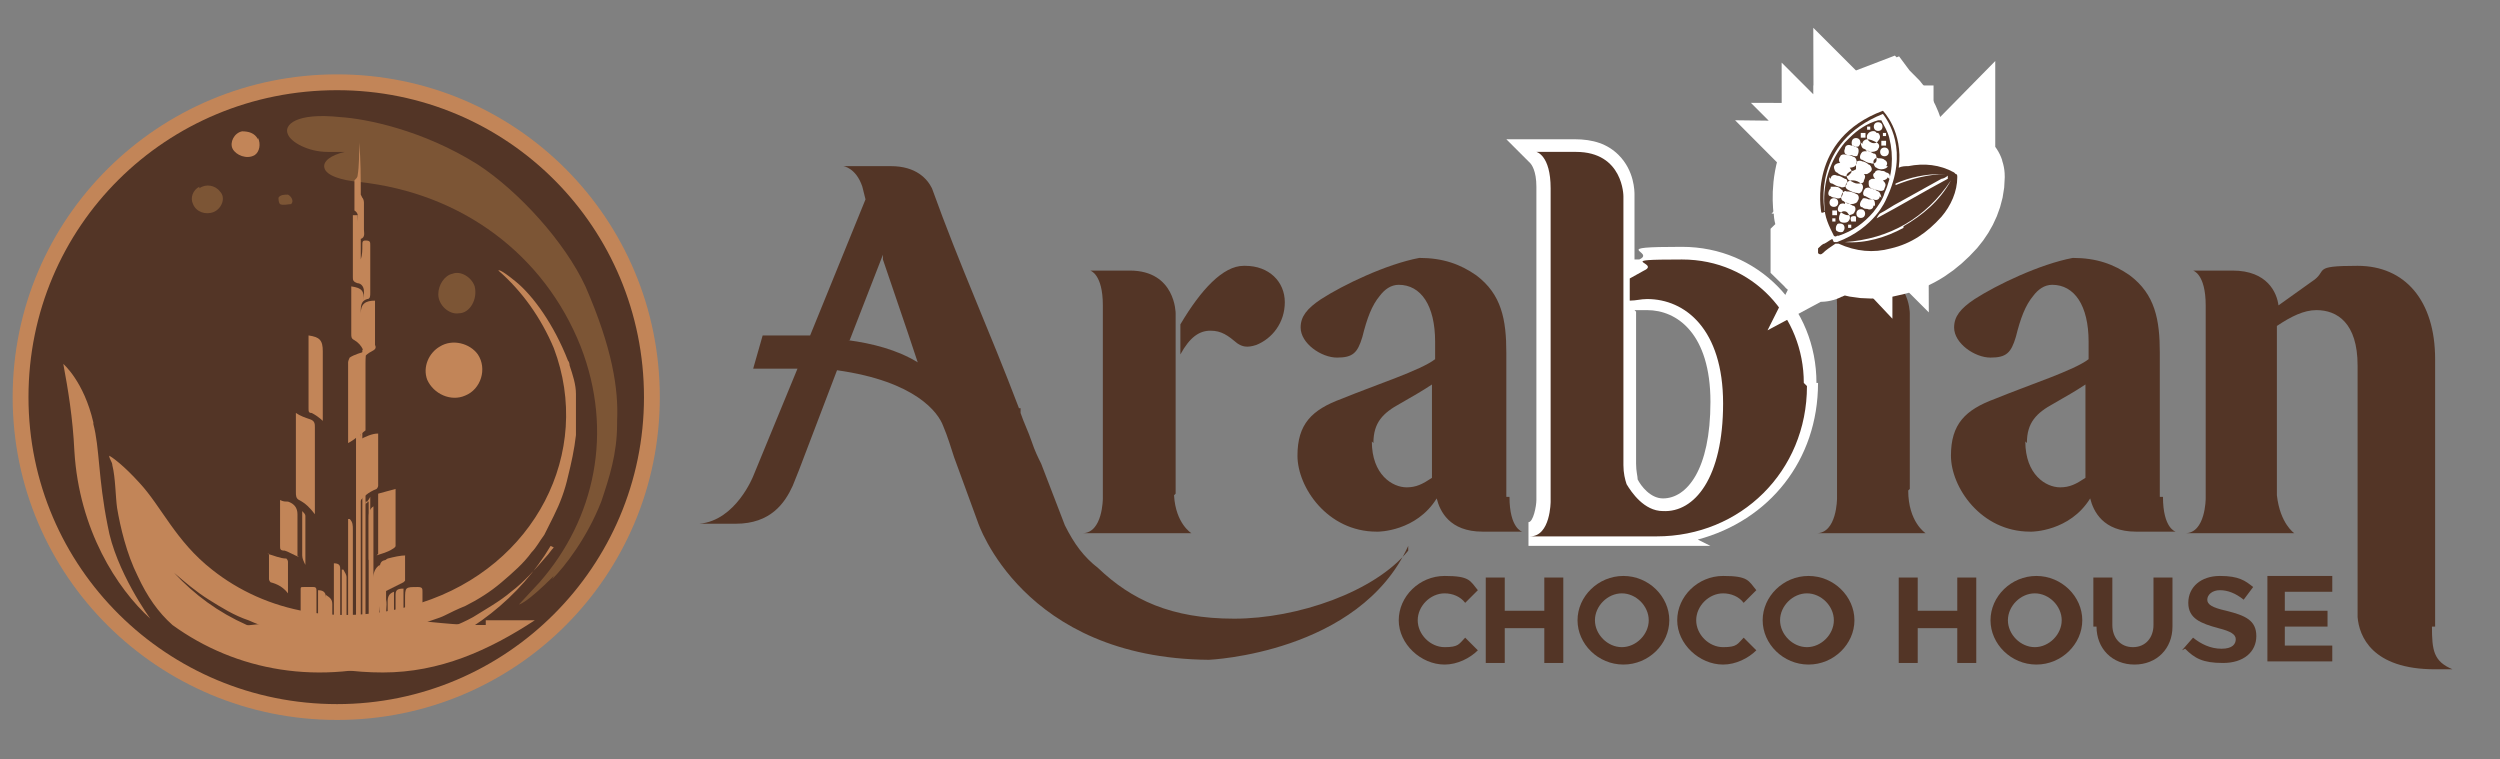 <?xml version="1.0" encoding="UTF-8"?>
<svg id="Layer_1" xmlns="http://www.w3.org/2000/svg" version="1.1" viewBox="0 0 158 48">
  <rect x="0" y="0" width="158" height="48" fill="#808080" stroke="none"/>
  <!-- Generator: Adobe Illustrator 29.3.1, SVG Export Plug-In . SVG Version: 2.1.0 Build 151)  -->
  <defs>
    <style>
      .st0, .st1 {
        fill: #c28558;
      }

      .st2, .st3, .st4 {
        fill: #533526;
      }

      .st5 {
        fill: #231f20;
      }

      .st3, .st1 {
        fill-rule: evenodd;
      }

      .st4 {
        stroke: #fff;
        stroke-miterlimit: 10;
        stroke-width: 6px;
      }

      .st6 {
        fill: #fff;
      }

      .st7 {
        fill: #7c5535;
      }
    </style>
  </defs>
  <g>
    <path class="st0" d="M41.7,25.1c0,11.3-9.1,20.4-20.4,20.4S.8,36.4.8,25.1,10,4.7,21.3,4.7s20.4,9.1,20.4,20.4Z"/>
    <path class="st2" d="M40.7,25.1c0,10.7-8.7,19.4-19.4,19.4S1.8,35.9,1.8,25.1,10.5,5.7,21.3,5.7s19.4,8.7,19.4,19.4Z"/>
    <g>
      <path class="st7" d="M34.9,36.6c.8-.8,2.2-2.6,3.1-4.9.5-1.5,1-3,1-4.9,0,0,0-.1,0-.2.1-2-.3-4.6-2-8.5-1.3-2.8-4.2-6-6.8-7.7-3.5-2.2-7.1-2.9-8.7-3-2.8-.3-3.6.5-3.3,1.1.2.5,1.3,1.1,2.5,1.1.4,0,.7,0,1.1,0-.9.2-1.4.6-1.3,1,.1.5,1.1.8,2.2.9,6.5.7,11.7,4.6,14,10.4,2.1,5.4.9,10.9-2.6,14.9l-1.3,1.4s.4,0,2.2-1.8Z"/>
      <path class="st7" d="M12.6,11.8c-.4.2-.6.7-.4,1.1.2.5.8.7,1.3.5.5-.2.8-.9.4-1.3-.3-.4-.9-.5-1.3-.2Z"/>
      <path class="st7" d="M17.6,12.4c0,.2,0,.4.1.5.2.1.5,0,.7,0,.2-.2,0-.5-.2-.6-.2,0-.5,0-.6.2Z"/>
      <path class="st7" d="M28.6,17.3c-.5.1-.9.7-.9,1.3,0,.7.7,1.3,1.3,1.2.7,0,1.2-.9,1-1.7-.2-.6-.9-1-1.4-.8Z"/>
      <path class="st0" d="M27.8,21.9c-.7.4-1.1,1.3-.8,2.1.4.9,1.5,1.4,2.4,1,1-.4,1.4-1.7.8-2.6-.5-.7-1.6-1-2.4-.5Z"/>
      <path class="st0" d="M16.3,8.7c.2.4.1.9-.2,1.1-.5.3-1.2,0-1.4-.4-.2-.4.1-1,.6-1.1.4,0,.8.1,1,.5Z"/>
    </g>
    <g>
      <path class="st0" d="M30.9,39.2h-.2c0,0,0,.3,0,.3-.2,0-.4,0-.6,0-1,0-2-.1-3-.2-.4,0-.4,0-.4-.4,0-.5,0-1,0-1.5,0-.2,0-.3-.3-.3-.8,0-.8,0-.8.8,0,.4,0,.8,0,1.2,0,0,0,0-.1,0v-1.9c-.4,0-.5.1-.5.4,0,.4,0,.8,0,1.2,0,0,0,.2,0,.2h-.1v-1.6c-.3.1-.4.3-.4.6,0,.3,0,.5,0,.8,0,0,0,.2,0,.3-.2-.4,0-.8-.1-1.2,0-.4,0-.8,0-1.2,0-.4,0-.8,0-1.3-.3,0-.4.2-.4.5,0,1,0,1.9,0,2.9,0,0,0,.2,0,.3-.1-.2,0-.5,0-.8,0-.3,0-.6,0-.9,0-.3,0-.6,0-.8v-.9c-.3.2-.4.5-.4.8,0,.8,0,1.5,0,2.3,0,0,0,.2,0,.3,0,0,0,0,0,0,0-.1,0-.3,0-.4,0-1.2,0-2.4,0-3.5,0-1,0-1.9,0-2.9,0,0,0-.2,0-.3-.3.2-.3.5-.3.8,0,2,0,4,0,6,0,.1,0,.3-.1.3-.2,0-.1-.2-.1-.3,0-2.2,0-4.3,0-6.5,0-1.3,0-2.6,0-3.8v-.3c-.2.2-.3.5-.3.7,0,1.7,0,3.4,0,5.1,0,1.6,0,3.2,0,4.8,0,0,0,.2,0,.2,0,0,0,0,0,0,0,0,0-.2,0-.3,0-.9,0-1.9,0-2.8,0-4.3,0-8.5,0-12.8,0-.1,0-.2,0-.3,0,0,0,0,0,0,0,.2-.1.3-.1.5,0,4.2,0,8.4,0,12.6,0,.9,0,1.9,0,2.8,0,0,0,.1,0,.2,0-.2,0-.5,0-.7,0-4.9,0-9.9,0-14.8,0-.6.4-1,.8-1.2.2-.1.3-.2.2-.4,0-.8,0-1.7,0-2.5v-.3c-.6,0-.9.2-.9.8,0,.8,0,1.7,0,2.5,0,.1,0,.2,0,.4,0,0,0,0,0,0,0-.1,0-.2,0-.3,0-.9,0-1.9,0-2.8,0-.4.1-.6.4-.7.2,0,.2-.2.2-.4,0-1,0-2,0-3,0-.2,0-.3-.3-.3-.2,0-.2.1-.2.3,0,.3,0,.6-.1.9,0-.4,0-.8,0-1.3,0,0,0,0,0,0,.3-.1.2-.4.2-.6,0-.6,0-1.1,0-1.7,0,0,0-.2-.1-.3,0,0-.1-.2-.1-.2,0-1.1,0-2.2-.1-3.3,0,0,0,0,0,0,0,.7,0,1.5-.1,2.1,0,.1-.1.2-.2.3,0,.6,0,1.1,0,1.7,0,0,0,.2,0,.2.3.2.2.4.2.7,0,1.2,0,2.4,0,3.5v.3s0,0,0,0c0,0,0-.2,0-.3,0-1.2,0-2.4,0-3.6,0-.1,0-.2,0-.3,0,0-.2,0-.3,0,0,0,0,.2,0,.3,0,1.2,0,2.4,0,3.6,0,.2,0,.3.3.4.2,0,.4.2.4.5,0,1.1,0,2.2,0,3.3,0,0,0,0,0,.1,0-.3,0-.7,0-1,0-.6,0-1.2,0-1.8,0-.6-.1-.8-.8-.9,0,0,0,.2,0,.2,0,.9,0,1.9,0,2.8,0,.2,0,.3.2.4.5.3.7.8.7,1.4,0,4.9,0,9.7,0,14.6,0,.5,0,1,0,1.5,0-.1,0-.3,0-.4,0-4.4,0-8.9,0-13.3,0-.9,0-1.8,0-2.7,0-.2,0-.3-.1-.5,0,0,0,0-.1,0,0,.1,0,.2,0,.3,0,4.5,0,9.1,0,13.6,0,1,0,2,0,2.9,0,0,0,.2,0,.3,0,0-.1-.2-.1-.2,0-2.6,0-5.2,0-7.8,0-1.2,0-2.3,0-3.5,0-.2,0-.4-.2-.6,0,0,0,0-.1,0v.3c0,3.8,0,7.6,0,11.4,0,.1,0,.2-.1.4,0-.1-.1-.2-.1-.3,0-1.8,0-3.6,0-5.4,0-.3,0-.5-.2-.7,0,0,0,0-.1,0v6.2s0,0-.1,0c0-.4,0-.8,0-1.1,0-.5,0-1,0-1.4,0-.2-.1-.3-.2-.5,0,0,0,0-.1,0v3.2s0,0-.1,0c0,0,0-.2,0-.3,0-1,0-1.9,0-2.9,0-.2,0-.4-.4-.4v.3c0,1,0,2,0,3,0,0,0,0,0,.1,0,0,0,.1-.1.2,0,0,0-.1,0-.2,0-.3,0-.6,0-.8,0-.3-.1-.4-.4-.6v1.6s0,0,0,0c0,0,0-.2,0-.3,0-.4,0-.7,0-1.1,0-.3-.1-.5-.5-.5v1.8s0,0-.1,0c0-.2,0-.4,0-.6,0-.4,0-.8,0-1.1,0-.2,0-.3-.2-.3-.2,0-.4,0-.6,0-.2,0-.2,0-.2.2,0,.5,0,1,0,1.6,0,.3,0,.4-.4.4-1.3,0-2.5.2-3.8.3h-.6s0,0,.1,0c0,0,0,0,0,0h0c2.9,1.9,6.3,2.9,9.9,2.9s6.7-1.4,9.6-3.3Z"/>
      <path class="st1" d="M18.7,26.2c0,.2,0,.3,0,.3,0,1.5,0,3.1,0,4.6,0,.2,0,.4.2.5.4.2.7.5,1,.9,0-.4,0-.7,0-1.1,0-1.5,0-3,0-4.4,0-.2,0-.4-.3-.5-.3-.1-.6-.2-.9-.4Z"/>
      <path class="st1" d="M23.1,22.2c-.3.1-.7.2-1,.4,0,0-.1.2-.1.3,0,1.7,0,3.4,0,5.1,0,0,0,0,0,0,.4-.2.7-.5,1.1-.8,0,0,0-.1,0-.2,0-1.5,0-3,0-4.5,0,0,0,0,0-.2Z"/>
      <path class="st1" d="M23.9,27.4c-.4,0-.8.2-1.2.4,0,0-.1.2-.1.3,0,1.2,0,2.4,0,3.7,0,0,0,0,0,.1.3-.5.7-.8,1.2-1,0,0,.1-.1.1-.2,0-1.1,0-2.2,0-3.2,0,0,0,0,0,0Z"/>
      <path class="st1" d="M23.8,35.1c.3-.1.7-.2,1-.4,0,0,.2-.1.2-.2,0-1.2,0-2.3,0-3.6-.4.1-.7.2-1.1.3,0,0,0,.1,0,.2,0,1.2,0,2.4,0,3.6,0,0,0,0,0,0Z"/>
      <path class="st1" d="M20.4,26.7c0,0,0-.2,0-.3,0-1.4,0-2.8,0-4.2,0-.7-.2-.9-.9-1,0,0,0,.2,0,.3,0,1.4,0,2.8,0,4.3,0,.2,0,.3.2.3.2.1.5.3.7.5Z"/>
      <path class="st1" d="M18.8,35.2c0-.8,0-1.5,0-2.3,0-.1,0-.2,0-.4q0-.6-.6-.8c-.2,0-.3,0-.5-.1,0,.1,0,.2,0,.3,0,.9,0,1.7,0,2.6,0,.2,0,.3.3.3.3.1.6.3.9.4Z"/>
      <path class="st1" d="M25.7,35.1c-.4,0-.8.1-1.2.2,0,0-.2.1-.2.2,0,.7,0,1.3,0,1.9.4-.2.8-.4,1.2-.6,0,0,0,0,.1-.1,0-.5,0-1,0-1.6Z"/>
      <path class="st1" d="M17,35c0,.6,0,1.1,0,1.6,0,0,0,.1.1.2.4.1.8.3,1.1.7,0,0,0,0,0,0,0-.7,0-1.3,0-2,0,0,0-.1-.1-.2-.4,0-.8-.2-1.2-.3Z"/>
      <path class="st1" d="M19.3,35.7c0-1,0-2.1,0-3.1,0,0,0,0,0,0,0-.1-.1-.2-.2-.3,0,0,0,0,0,0,0,.6,0,1.2,0,1.8,0,.3,0,.7,0,1,0,.2.1.4.2.6,0,0,0,0,.1,0Z"/>
      <path class="st1" d="M23.3,31.7c0,.2,0,.4,0,.5,0,1,0,2.1,0,3.1,0,0,0,0,0,.1,0,0,.1-.2.1-.2,0-1.3,0-2.5,0-3.8,0,0,0,0,0,0,0,0-.1.2-.2.3h0Z"/>
      <path class="st1" d="M23.3,31.7c0,0-.2.1-.2.2,0,1.3,0,2.5,0,3.8,0,0,0,0,0,0,0-.1,0-.2,0-.3,0-1.1,0-2.2,0-3.3,0-.1,0-.3,0-.4h0Z"/>
    </g>
    <path class="st0" d="M5.9,26.8c.4,1.5.3,3.4.9,6.4.5,2.9,2.7,5.9,2.7,5.9-2.1-1.9-4.5-5.6-4.8-10.6-.1-2.1-.4-3.9-.7-5.5,0,0,1.3,1.1,1.9,3.7Z"/>
    <path class="st0" d="M35,34.6c-.2.2-.3.4-.5.6-.6.7-1.4,1.6-2.2,2.2-.7.6-1.6,1.1-2.4,1.6-.9.5-1.8.8-2.7,1.1-.5.2-.9.3-1.4.4-.5.1-1,.2-1.5.3-1,.1-2,.2-3,.1-.5,0-1,0-1.5-.1-.5,0-1-.2-1.4-.3-1-.2-1.9-.6-2.8-1-1.8-.8-3.3-1.9-4.6-3.3.7.6,1.4,1.2,2.2,1.7.8.5,1.6,1,2.5,1.3.9.4,1.8.7,2.7.8.9.2,1.9.3,2.8.3,1,0,1.9,0,2.8-.2.9-.2,1.9-.4,2.8-.7.4-.2.9-.3,1.3-.5.4-.2.8-.4,1.3-.6.8-.4,1.6-.9,2.3-1.5.7-.6,1.4-1.2,1.9-1.9.3-.3.5-.7.8-1.1.1-.2.2-.4.3-.6.1-.2.2-.4.3-.6.4-.8.7-1.6.9-2.5.2-.8.4-1.7.5-2.6,0-.4,0-.9,0-1.3,0-.4,0-.9,0-1.3,0-.6-.2-1.2-.4-1.8,0,0,0-.2-.1-.3-.9-2.3-2.2-4.1-3.3-5-1.1-.9-1.1-.7-1.1-.7,1.5,1.3,2.7,3,3.5,4.9,2.5,6.6-1.2,13.8-8.4,16.1-5,1.6-9.8.6-13.2-2.1-2.3-1.8-3.2-4-4.6-5.5-1-1.1-1.7-1.6-1.9-1.7,0,.2.2.4.2.6.2.8.2,2,.3,2.7.2,1.2.6,2.9,1.3,4.3.6,1.3,1.3,2.3,2.2,3.1,4,2.9,9.3,3.9,14.8,2.1,4-1.3,7.2-3.9,9.1-7.1,0,0,0,0,0,0Z"/>
  </g>
  <g>
    <g>
      <g>
        <path class="st2" d="M88.4,39.2c0-1.5,1.3-2.8,2.9-2.8s1.6.3,2.1.9l-.8.8c-.3-.4-.8-.6-1.3-.6-.9,0-1.7.8-1.7,1.7s.8,1.7,1.7,1.7.9-.2,1.3-.6l.8.8c-.5.5-1.3.9-2.1.9-1.5,0-2.9-1.3-2.9-2.8Z"/>
        <path class="st2" d="M98.8,36.5v5.4h-1.2v-2.2h-2.5v2.2h-1.2v-5.4h1.2v2.1h2.5v-2.1h1.2Z"/>
        <path class="st2" d="M99.7,39.2c0-1.5,1.3-2.8,2.9-2.8s2.9,1.3,2.9,2.8-1.3,2.8-2.9,2.8-2.9-1.3-2.9-2.8ZM104.2,39.2c0-.9-.8-1.7-1.7-1.7s-1.7.8-1.7,1.7.8,1.7,1.7,1.7,1.7-.8,1.7-1.7Z"/>
        <path class="st2" d="M106,39.2c0-1.5,1.3-2.8,2.9-2.8s1.6.3,2.1.9l-.8.8c-.3-.4-.8-.6-1.3-.6-.9,0-1.7.8-1.7,1.7s.8,1.7,1.7,1.7.9-.2,1.3-.6l.8.8c-.5.5-1.3.9-2.1.9-1.5,0-2.9-1.3-2.9-2.8Z"/>
        <path class="st2" d="M111.4,39.2c0-1.5,1.3-2.8,2.9-2.8s2.9,1.3,2.9,2.8-1.3,2.8-2.9,2.8-2.9-1.3-2.9-2.8ZM115.9,39.2c0-.9-.8-1.7-1.7-1.7s-1.7.8-1.7,1.7.8,1.7,1.7,1.7,1.7-.8,1.7-1.7Z"/>
        <path class="st2" d="M124.9,36.5v5.4h-1.2v-2.2h-2.5v2.2h-1.2v-5.4h1.2v2.1h2.5v-2.1h1.2Z"/>
        <path class="st2" d="M125.8,39.2c0-1.5,1.3-2.8,2.9-2.8s2.9,1.3,2.9,2.8-1.3,2.8-2.9,2.8-2.9-1.3-2.9-2.8ZM130.3,39.2c0-.9-.8-1.7-1.7-1.7s-1.7.8-1.7,1.7.8,1.7,1.7,1.7,1.7-.8,1.7-1.7Z"/>
        <path class="st2" d="M132.3,39.6v-3.1h1.2v3c0,.8.5,1.4,1.3,1.4s1.3-.6,1.3-1.4v-3h1.2v3.1c0,1.4-1,2.4-2.4,2.4s-2.4-1-2.4-2.4Z"/>
        <path class="st2" d="M137.9,41.1l.7-.8c.5.4,1.1.7,1.8.7s.9-.3.9-.6-.3-.5-1.1-.7c-1.1-.3-1.9-.6-1.9-1.6s.8-1.7,2-1.7,1.6.3,2.1.7l-.6.8c-.5-.4-1-.6-1.5-.6s-.8.3-.8.6.3.5,1.2.7c1.2.3,1.9.6,1.9,1.6s-.8,1.7-2.1,1.7-1.8-.3-2.4-.9Z"/>
        <path class="st2" d="M144.4,37.5v1.1h2.7v1h-2.7v1.2h3v1h-4.1v-5.4h4.1v1h-3Z"/>
      </g>
      <g>
        <path class="st5" d="M54,27.3"/>
        <path class="st2" d="M89,34.8c-2.1,2.6-7,4.3-11,4.3s-6.5-1.2-8.6-3.2c-.9-.7-1.5-1.5-2.1-2.7l-1.5-3.9c-.2-.4-.4-.8-.6-1.4-.2-.6-.5-1.2-.7-1.8v-.3c-.1,0-.1,0-.1,0-1.9-5-3.7-8.9-5.5-13.9-.3-.6-1-1.4-2.6-1.4h0s0,0,0,0h-3.6s.6,0,.6,0c0,0,.8.1,1.2,1.3l.2.8-3.5,8.6c-1.7,0-3,0-3,0l-.6,2.1c1,0,1.9,0,2.8,0l-2.8,6.8s-1.1,2.8-3.4,3h2.3c2.2,0,3.1-1.3,3.6-2.4l.4-1,2.4-6.3c5,.7,6.4,2.7,6.7,3.5.3.7.5,1.4.7,2l1.5,4.1s2.8,8.6,14.6,8.7c0,0,9.5-.4,12.6-7.2h0ZM53.7,21.5l2.1-5.4v.3c0,0,0,0,0,0l1.6,4.7.6,1.8c-1.3-.8-2.9-1.2-4.4-1.4Z"/>
        <path class="st6" d="M114.8,24.2c0-4.8-3.7-8.6-8.5-8.6s-1.6.3-2.7.8h-.3c0,.1,0-.5,0-.5v-3.6c0-.2,0-1.5-1-2.5-.7-.7-1.6-1-2.8-1h-4.3l1.5,1.5c.1.1.4.5.4,1.5v7.1c0,.2,0,.3,0,.5v12.2c0,.4-.2,1.4-.5,1.4v1.5h11.5s-.8-.4-.8-.4c4.5-1.2,7.6-5,7.6-9.9ZM103.3,19.6c.2,0,.5,0,.8,0,1.9,0,4,1.5,4,5.8s-1.5,6.1-3,6.1h0c-.8,0-1.4-.8-1.6-1.2,0-.2-.1-.5-.1-1v-8.5s0,0,0,0v-1.1Z"/>
        <path class="st3" d="M114,24.2c0-4.2-3.2-7.8-7.7-7.8s-1.3.2-2.4.7l-.9.5v1.4c.4,0,.7-.1,1.1-.1,2.4,0,4.8,1.9,4.8,6.6s-1.8,6.9-3.8,6.8c-1.2,0-2-1.2-2.3-1.7-.1-.3-.2-.7-.2-1.2v-7.7h0c0-.1,0-.2,0-.4v-4.5h0v-4.4s0-2.8-3-2.8h-2.5s.9.2.9,2.3v7.1c0,.1,0,.3,0,.5v12.2s0,2.2-1.3,2.2h8,0c5.3,0,9.5-4.1,9.5-9.5Z"/>
        <path class="st3" d="M95.2,31.4v-7.5h0v-1.6c0-2.1-.3-3.7-1.9-4.9-1-.7-2.1-1.1-3.6-1.1-2.1.4-4.8,1.7-6.2,2.6-.9.6-1.3,1.1-1.3,1.8,0,1,1.3,1.9,2.3,1.9s1.3-.3,1.6-1.3c.3-1.2.6-2,1.1-2.6.3-.4.7-.7,1.2-.7,1.4,0,2.3,1.3,2.3,3.6v1.1c-.9.7-3.7,1.6-5.9,2.5-1.9.7-2.8,1.6-2.8,3.6s1.9,4.8,5,4.8,0,0,.1,0h0s2.4,0,3.7-2.1c.2.8.8,2.1,2.9,2.1h2.5s-.8-.2-.8-2.2ZM86.8,28c0-1.3.6-1.9,1.7-2.5.7-.4,1.4-.8,2-1.2v5.9c-.6.4-1,.6-1.6.6-.9,0-2.2-.8-2.2-2.9Z"/>
        <path class="st3" d="M136.5,31.4v-7.5h0v-1.6c0-2.1-.3-3.7-1.9-4.9-1-.7-2.1-1.1-3.6-1.1-2.1.4-4.8,1.7-6.2,2.6-.9.6-1.3,1.1-1.3,1.8,0,1,1.3,1.9,2.3,1.9s1.3-.3,1.6-1.3c.3-1.2.6-2,1.1-2.6.3-.4.7-.7,1.2-.7,1.4,0,2.3,1.3,2.3,3.6v1.1c-.9.7-3.7,1.6-5.9,2.5-1.9.7-2.8,1.6-2.8,3.6s1.9,4.8,5,4.8,0,0,.1,0h0s2.4,0,3.7-2.1c.2.8.8,2.1,2.9,2.1h2.5s-.8-.2-.8-2.2ZM128.1,28c0-1.3.6-1.9,1.7-2.5.7-.4,1.4-.8,2-1.2v5.9c-.6.4-1,.6-1.6.6-.9,0-2.2-.8-2.2-2.9Z"/>
        <g>
          <path class="st2" d="M78.6,16.8c-1.3,0-2.7,1.5-4,3.7v1.9c.6-1.1,1.2-1.5,1.9-1.5s1.1.3,1.7.8c.3.2.6.3,1.2.1,1-.4,1.8-1.4,1.8-2.7s-1-2.3-2.5-2.3Z"/>
          <path class="st3" d="M74.3,31.2v-11.4s0-2.7-2.9-2.7h-2.5s.8.2.8,2.2v12.2s0,2.2-1.3,2.2h6.9s-1-.6-1.1-2.4Z"/>
        </g>
        <path class="st3" d="M120.7,30.9v-11.1s0-2.7-2.9-2.7h-2.5s.8.2.8,2.2v12.2s0,2.2-1.3,2.2h6.9s-1.1-.7-1.1-2.7Z"/>
        <path class="st3" d="M153.9,39.6v-16.9c0-3.7-1.9-5.9-4.9-5.9s-1.8.3-2.9,1c-.7.5-1.4,1-2.1,1.5-.1-.8-.7-2.2-2.9-2.2h-2.5s.8.2.8,2.2v12.2s0,2.2-1.3,2.2h6.9s-.9-.6-1.1-2.4v-10.7c.9-.6,1.7-1,2.5-1,1.3,0,2.6.8,2.6,3.5v15c0,.3,0,.6,0,.9.1,1.2.9,3.3,4.9,3.3h1.1c-1.2-.5-1.3-1.2-1.3-2.7Z"/>
      </g>
    </g>
    <g>
      <path class="st4" d="M123.5,10.9c-.9-.5-1.9-.6-2.9-.4-.2,0-.4,0-.6.1.3-2.3-1-3.6-1-3.6h0c0,0,0,0,0,0-4.8,1.8-3.9,6.3-3.9,6.4,0,0,0,.1.2,0,0,0,.1,0,0-.1,0-.2-.8-4.3,3.7-6.1.3.4,1.7,2.3.2,5.4,0,0-.7,1.8-3.1,2.7-.1,0-.2,0-.2,0,0,0,0,0-.1-.2-.2.1-.3.2-.5.3-.1,0-.3.2-.4.3,0,0,0,.2,0,.3.1.1.2.1.3,0,.2-.2.5-.4.8-.6,0,0,.1,0,.2,0,1.1.5,2.2.6,3.3.3,1.3-.3,2.3-1,3.2-2,.6-.7,1-1.6,1-2.5,0-.1,0-.2-.1-.2ZM123.1,11.3c-1.5.8-3,1.7-4.5,2.5,0,0,.1-.2.2-.3.4-.2.8-.5,1.2-.7.9-.5,1.8-1,2.7-1.5.1,0,.3-.1.4-.2,0,0,0,0,0,0ZM119.8,11.6c.9-.4,1.9-.6,2.9-.6,0,0,.2,0,.3,0,0,0,0,0,0,0-1.1,0-2.2.3-3.2.7,0,0,0,0,0-.1,0,0,0,0,0,0ZM120.3,14.4c-1.1.6-2.4,1-3.7.9,2.8-.2,5.1-1.5,6.7-3.9-.7,1.3-1.8,2.2-3,2.9Z"/>
      <path class="st4" d="M116.2,14.9c.9-.3,1.6-.8,2.2-1.5.3-.4.6-.8.7-1.2.5-1.1.6-2.3.3-3.5-.1-.4-.3-.7-.5-1.1,0,0,0,0-.2,0-.7.2-1.3.6-1.8,1.1,0,0-.2.2-.3.3-.9,1.1-1.4,2.5-1.3,4,0,.7.3,1.3.6,1.9,0,0,.1.1.2,0ZM116.5,14.6c0,.1-.3.1-.4,0-.1,0-.1-.3,0-.4,0-.1.3-.1.4,0,.1.1.1.3,0,.4ZM115.8,13.6c0,0,0-.2,0-.3,0,0,.2,0,.3,0,0,0,0,.2,0,.3,0,0-.2,0-.3,0ZM116.3,14c-.1-.1-.1-.3,0-.5.1-.2.4-.2.5,0,.1.1.2.3,0,.5-.1.1-.4.1-.5,0ZM117.3,10.7c0-.1,0-.3,0-.4,0-.1.2-.2.4-.1.1,0,.3.1.4.2.1,0,.2.2.2.3,0,.1-.1.2-.3.3,0,0,0,0-.2,0,0,0,0,0,0,0,.1.1.1.2,0,.4,0,.2-.2.2-.4.2-.2,0-.3-.1-.5-.2-.1,0-.2-.2-.2-.3,0-.1.1-.2.3-.3,0,0,0,0,.1,0,0,0,0,0,0,0ZM117.9,9.5c.2,0,.3.1.5.2.2,0,.2.2.2.4,0,.2-.2.3-.4.2-.2,0-.3-.1-.5-.2-.2,0-.2-.3,0-.5,0,0,.2-.1.3,0ZM117.7,9.1c0-.2.2-.3.3-.3.2,0,.4.1.6.2.2.1.2.3.1.4,0,.1-.2.2-.4.2-.2,0-.3-.1-.5-.2-.1,0-.2-.2-.2-.4ZM117.1,11.4c.2,0,.4.1.5.2.1,0,.2.2.1.4,0,.1-.2.3-.3.2-.2,0-.4-.1-.6-.2-.2-.1-.2-.3-.1-.4,0-.1.2-.2.3-.2ZM116.8,12.1c.2,0,.4.1.6.2.1.1.1.3,0,.4,0,.1-.2.2-.4.2-.2,0-.4-.1-.5-.2-.1,0-.2-.2-.1-.4,0-.1.2-.3.3-.2ZM116.6,12.8c.2,0,.3.1.5.2.2,0,.2.3.1.4,0,.1-.2.2-.4.2-.2,0-.3-.1-.5-.2-.2,0-.2-.3,0-.5,0,0,.2-.1.3,0ZM117,14.4c0,0-.1,0-.2,0,0,0,0-.1,0-.2,0,0,.1,0,.2,0,0,0,0,.1,0,.2ZM117.3,14c0,0-.2,0-.3,0,0,0-.1-.2,0-.3,0,0,.2-.1.3,0,0,0,0,.2,0,.3ZM117.8,13.7c-.1.1-.3.1-.4,0-.1-.1-.1-.3,0-.4.1-.1.3-.1.4,0,.1.1.1.3,0,.4ZM118.4,13c0,.2-.2.3-.4.2-.1,0-.2,0-.3-.1-.2,0-.2-.3,0-.5,0-.1.2-.1.4,0,0,0,.2,0,.2,0,.2,0,.2.2.2.4ZM118.8,12.4c0,.2-.2.3-.4.2-.2,0-.3-.1-.5-.2-.2,0-.2-.3,0-.5,0,0,.2-.1.3,0,.2,0,.3.1.5.2.1,0,.2.3.2.4ZM119.3,11.2c0,.1-.2.2-.3.2.2.2.2.3.1.5,0,.2-.3.2-.5.1,0,0-.2,0-.3-.1-.1,0-.2-.1-.2-.3,0-.2,0-.2.2-.3,0,0,.1,0,.2,0,0,0,0,0,0,0-.1-.1-.2-.3,0-.4,0-.1.2-.2.4-.1.1,0,.2,0,.3.1,0,0,.1,0,.2.1,0,0,.1.2,0,.3ZM119.3,10.5c0,.1-.2.2-.4.2,0,0-.2,0-.3-.1-.1,0-.2-.2-.2-.4,0-.1.2-.3.3-.2.1,0,.3,0,.4.1.2.1.2.3.1.4ZM119.3,9.8c-.1.1-.3.1-.4,0-.1-.1-.1-.3,0-.4.1-.1.3-.1.4,0,.1.1.1.3,0,.4ZM118.9,8.9c0,0,.2,0,.3,0,0,0,0,.2,0,.3,0,0-.2,0-.3,0,0,0,0-.2,0-.3ZM119.2,8.4c0,0,0,.1,0,.2,0,0-.1,0-.2,0,0,0,0-.2,0-.2,0,0,.2,0,.2,0ZM118.5,7.8c.1-.1.3-.1.4,0,.1.1.1.3,0,.4-.1.1-.3.1-.4,0-.1-.1-.1-.3,0-.4ZM118.7,8.4c.1.1.2.3,0,.5-.1.2-.4.2-.6,0-.1-.1-.2-.3,0-.5.1-.1.4-.2.5,0ZM118,8c0,0,.1,0,.2,0,0,0,0,.1,0,.2,0,0-.1,0-.2,0,0,0,0-.2,0-.2ZM117.6,8.4c0,0,.2,0,.3,0,0,0,0,.2,0,.3,0,0-.2,0-.3,0,0,0,0-.2,0-.3ZM117.1,8.8c.1-.1.3-.1.4,0,.1.1.1.3,0,.4,0,.1-.3.1-.4,0-.1,0-.1-.3,0-.4ZM116.6,9.4c0-.2.2-.3.4-.2.1,0,.2,0,.3.1.2,0,.2.3.1.5,0,.1-.2.1-.4,0,0,0-.1,0-.2,0-.2,0-.3-.2-.2-.4ZM115.9,10.6c0-.2.2-.3.4-.3,0,0,0,0,0,0-.1-.1-.1-.3,0-.4,0-.1.2-.2.4-.1.1,0,.3,0,.4.1.2,0,.3.3.2.5,0,.1-.2.2-.4.2,0,0,0,0,0,0,.1.1.2.3,0,.4,0,.1-.3.2-.4.1-.1,0-.3-.1-.4-.2-.1,0-.2-.2-.2-.4ZM115.7,11.3c0-.2.2-.3.4-.2.2,0,.3.1.5.2.2,0,.2.3,0,.5,0,0-.2.1-.3,0-.2,0-.3-.1-.5-.2-.2,0-.2-.2-.2-.4ZM115.7,11.8c0,0,.2,0,.2,0,.2,0,.3,0,.5.2.1,0,.1.3,0,.4,0,.1-.2.2-.4.1,0,0-.2,0-.3-.1-.2,0-.2-.3,0-.5ZM115.7,12.6c.1-.1.3-.1.4,0,.1.1.1.3,0,.4-.1.1-.3.1-.4,0-.1-.1-.1-.3,0-.4ZM115.8,14c0,0,0-.1,0-.2,0,0,.1,0,.2,0,0,0,0,.1,0,.2,0,0-.2,0-.2,0Z"/>
    </g>
    <g>
      <path class="st2" d="M123.5,10.9c-.9-.5-1.9-.6-2.9-.4-.2,0-.4,0-.6.1.3-2.3-1-3.6-1-3.6h0c0,0,0,0,0,0-4.8,1.8-3.9,6.3-3.9,6.4,0,0,0,.1.2,0,0,0,.1,0,0-.1,0-.2-.8-4.3,3.7-6.1.3.4,1.7,2.3.2,5.4,0,0-.7,1.8-3.1,2.7-.1,0-.2,0-.2,0,0,0,0,0-.1-.2-.2.1-.3.2-.5.3-.1,0-.3.2-.4.3,0,0,0,.2,0,.3.1.1.2.1.3,0,.2-.2.5-.4.8-.6,0,0,.1,0,.2,0,1.1.5,2.2.6,3.3.3,1.3-.3,2.3-1,3.2-2,.6-.7,1-1.6,1-2.5,0-.1,0-.2-.1-.2ZM123.1,11.3c-1.5.8-3,1.7-4.5,2.5,0,0,.1-.2.2-.3.4-.2.8-.5,1.2-.7.9-.5,1.8-1,2.7-1.5.1,0,.3-.1.4-.2,0,0,0,0,0,0ZM119.8,11.6c.9-.4,1.9-.6,2.9-.6,0,0,.2,0,.3,0,0,0,0,0,0,0-1.1,0-2.2.3-3.2.7,0,0,0,0,0-.1,0,0,0,0,0,0ZM120.3,14.4c-1.1.6-2.4,1-3.7.9,2.8-.2,5.1-1.5,6.7-3.9-.7,1.3-1.8,2.2-3,2.9Z"/>
      <path class="st2" d="M116.2,14.9c.9-.3,1.6-.8,2.2-1.5.3-.4.6-.8.7-1.2.5-1.1.6-2.3.3-3.5-.1-.4-.3-.7-.5-1.1,0,0,0,0-.2,0-.7.2-1.3.6-1.8,1.1,0,0-.2.2-.3.3-.9,1.1-1.4,2.5-1.3,4,0,.7.3,1.3.6,1.9,0,0,.1.1.2,0ZM116.5,14.6c0,.1-.3.1-.4,0-.1,0-.1-.3,0-.4,0-.1.3-.1.4,0,.1.1.1.3,0,.4ZM115.8,13.6c0,0,0-.2,0-.3,0,0,.2,0,.3,0,0,0,0,.2,0,.3,0,0-.2,0-.3,0ZM116.3,14c-.1-.1-.1-.3,0-.5.1-.2.4-.2.5,0,.1.1.2.3,0,.5-.1.1-.4.1-.5,0ZM117.3,10.7c0-.1,0-.3,0-.4,0-.1.2-.2.4-.1.1,0,.3.1.4.2.1,0,.2.2.2.3,0,.1-.1.2-.3.3,0,0,0,0-.2,0,0,0,0,0,0,0,.1.1.1.2,0,.4,0,.2-.2.2-.4.2-.2,0-.3-.1-.5-.2-.1,0-.2-.2-.2-.3,0-.1.1-.2.3-.3,0,0,0,0,.1,0,0,0,0,0,0,0ZM117.9,9.5c.2,0,.3.1.5.2.2,0,.2.2.2.4,0,.2-.2.3-.4.2-.2,0-.3-.1-.5-.2-.2,0-.2-.3,0-.5,0,0,.2-.1.3,0ZM117.7,9.1c0-.2.2-.3.3-.3.2,0,.4.1.6.2.2.1.2.3.1.4,0,.1-.2.2-.4.2-.2,0-.3-.1-.5-.2-.1,0-.2-.2-.2-.4ZM117.1,11.4c.2,0,.4.1.5.2.1,0,.2.2.1.4,0,.1-.2.3-.3.2-.2,0-.4-.1-.6-.2-.2-.1-.2-.3-.1-.4,0-.1.2-.2.3-.2ZM116.8,12.1c.2,0,.4.1.6.2.1.1.1.3,0,.4,0,.1-.2.2-.4.2-.2,0-.4-.1-.5-.2-.1,0-.2-.2-.1-.4,0-.1.2-.3.3-.2ZM116.6,12.8c.2,0,.3.1.5.2.2,0,.2.3.1.4,0,.1-.2.2-.4.2-.2,0-.3-.1-.5-.2-.2,0-.2-.3,0-.5,0,0,.2-.1.3,0ZM117,14.4c0,0-.1,0-.2,0,0,0,0-.1,0-.2,0,0,.1,0,.2,0,0,0,0,.1,0,.2ZM117.3,14c0,0-.2,0-.3,0,0,0-.1-.2,0-.3,0,0,.2-.1.3,0,0,0,0,.2,0,.3ZM117.8,13.7c-.1.1-.3.1-.4,0-.1-.1-.1-.3,0-.4.1-.1.3-.1.4,0,.1.1.1.3,0,.4ZM118.4,13c0,.2-.2.3-.4.2-.1,0-.2,0-.3-.1-.2,0-.2-.3,0-.5,0-.1.2-.1.4,0,0,0,.2,0,.2,0,.2,0,.2.2.2.4ZM118.8,12.4c0,.2-.2.3-.4.2-.2,0-.3-.1-.5-.2-.2,0-.2-.3,0-.5,0,0,.2-.1.3,0,.2,0,.3.1.5.2.1,0,.2.3.2.4ZM119.3,11.2c0,.1-.2.2-.3.2.2.2.2.3.1.5,0,.2-.3.2-.5.1,0,0-.2,0-.3-.1-.1,0-.2-.1-.2-.3,0-.2,0-.2.2-.3,0,0,.1,0,.2,0,0,0,0,0,0,0-.1-.1-.2-.3,0-.4,0-.1.2-.2.4-.1.1,0,.2,0,.3.1,0,0,.1,0,.2.1,0,0,.1.2,0,.3ZM119.3,10.5c0,.1-.2.2-.4.2,0,0-.2,0-.3-.1-.1,0-.2-.2-.2-.4,0-.1.2-.3.3-.2.1,0,.3,0,.4.1.2.1.2.3.1.4ZM119.3,9.8c-.1.1-.3.1-.4,0-.1-.1-.1-.3,0-.4.1-.1.3-.1.4,0,.1.1.1.3,0,.4ZM118.9,8.9c0,0,.2,0,.3,0,0,0,0,.2,0,.3,0,0-.2,0-.3,0,0,0,0-.2,0-.3ZM119.2,8.4c0,0,0,.1,0,.2,0,0-.1,0-.2,0,0,0,0-.2,0-.2,0,0,.2,0,.2,0ZM118.5,7.8c.1-.1.3-.1.4,0,.1.1.1.3,0,.4-.1.1-.3.1-.4,0-.1-.1-.1-.3,0-.4ZM118.7,8.4c.1.1.2.3,0,.5-.1.2-.4.2-.6,0-.1-.1-.2-.3,0-.5.1-.1.4-.2.5,0ZM118,8c0,0,.1,0,.2,0,0,0,0,.1,0,.2,0,0-.1,0-.2,0,0,0,0-.2,0-.2ZM117.6,8.4c0,0,.2,0,.3,0,0,0,0,.2,0,.3,0,0-.2,0-.3,0,0,0,0-.2,0-.3ZM117.1,8.8c.1-.1.3-.1.4,0,.1.1.1.3,0,.4,0,.1-.3.1-.4,0-.1,0-.1-.3,0-.4ZM116.6,9.4c0-.2.2-.3.4-.2.1,0,.2,0,.3.1.2,0,.2.3.1.5,0,.1-.2.1-.4,0,0,0-.1,0-.2,0-.2,0-.3-.2-.2-.4ZM115.9,10.6c0-.2.2-.3.4-.3,0,0,0,0,0,0-.1-.1-.1-.3,0-.4,0-.1.2-.2.4-.1.1,0,.3,0,.4.1.2,0,.3.3.2.5,0,.1-.2.2-.4.2,0,0,0,0,0,0,.1.1.2.3,0,.4,0,.1-.3.2-.4.1-.1,0-.3-.1-.4-.2-.1,0-.2-.2-.2-.4ZM115.7,11.3c0-.2.2-.3.4-.2.2,0,.3.1.5.2.2,0,.2.3,0,.5,0,0-.2.1-.3,0-.2,0-.3-.1-.5-.2-.2,0-.2-.2-.2-.4ZM115.7,11.8c0,0,.2,0,.2,0,.2,0,.3,0,.5.2.1,0,.1.3,0,.4,0,.1-.2.2-.4.1,0,0-.2,0-.3-.1-.2,0-.2-.3,0-.5ZM115.7,12.6c.1-.1.3-.1.4,0,.1.1.1.3,0,.4-.1.1-.3.1-.4,0-.1-.1-.1-.3,0-.4ZM115.8,14c0,0,0-.1,0-.2,0,0,.1,0,.2,0,0,0,0,.1,0,.2,0,0-.2,0-.2,0Z"/>
    </g>
  </g>
</svg>
